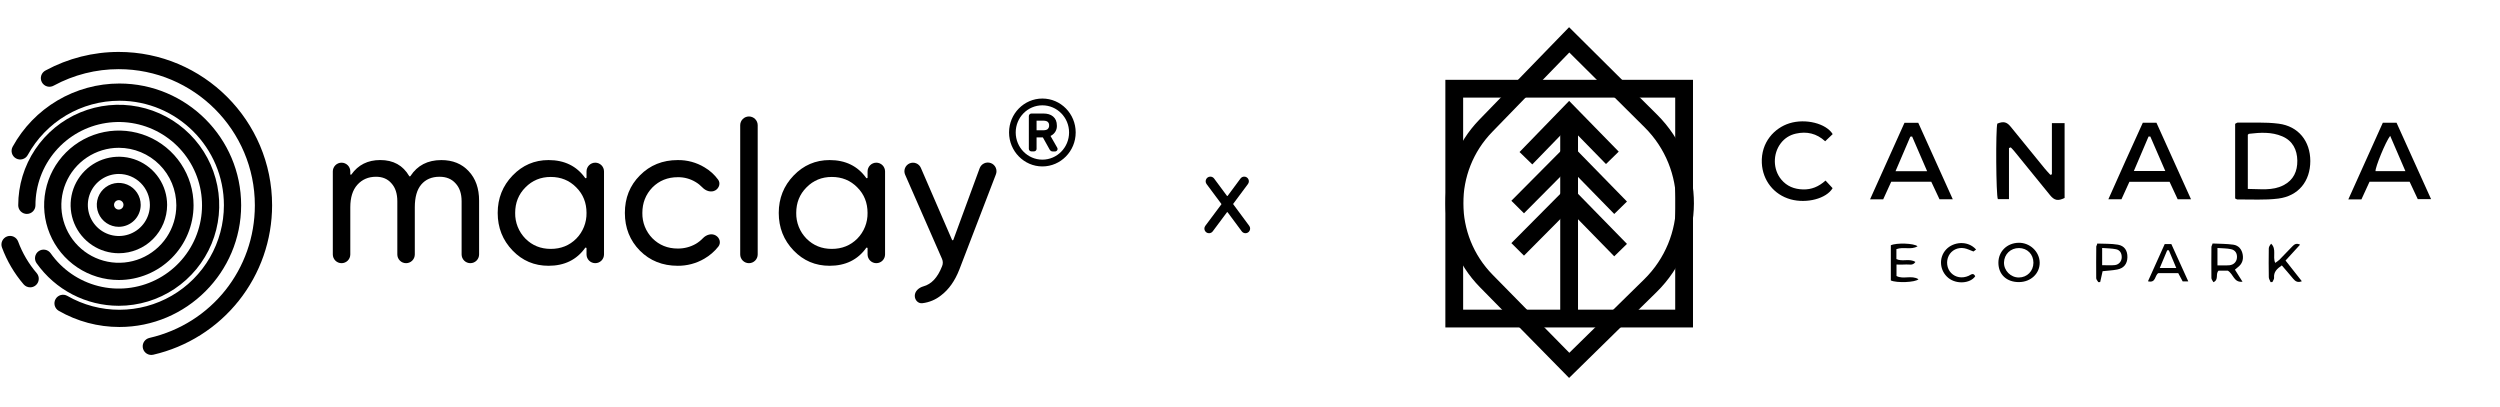 <?xml version="1.0" encoding="UTF-8"?> <svg xmlns="http://www.w3.org/2000/svg" width="749" height="122" viewBox="0 0 749 122" fill="none"><path d="M9.041 86.085C8.667 86.086 8.298 86.006 7.958 85.851C7.619 85.695 7.317 85.467 7.075 85.183C4.278 81.918 2.082 78.184 0.59 74.152C0.472 73.834 0.419 73.496 0.432 73.158C0.445 72.819 0.524 72.486 0.666 72.178C0.807 71.871 1.008 71.594 1.257 71.363C1.505 71.133 1.797 70.954 2.115 70.836C2.433 70.719 2.771 70.665 3.109 70.678C3.448 70.691 3.781 70.77 4.089 70.912C4.397 71.053 4.674 71.254 4.904 71.503C5.134 71.751 5.313 72.043 5.431 72.361C6.711 75.822 8.595 79.028 10.997 81.829C11.317 82.204 11.523 82.663 11.591 83.152C11.658 83.641 11.584 84.139 11.377 84.587C11.17 85.035 10.839 85.414 10.424 85.679C10.008 85.945 9.524 86.086 9.031 86.085H9.041Z" fill="black"></path><path d="M132.216 47.959C135.628 47.959 138.358 49.063 140.406 51.272C142.493 53.478 143.537 56.427 143.537 60.118V76.225C143.537 76.92 143.261 77.586 142.769 78.078C142.278 78.569 141.612 78.845 140.917 78.845C140.222 78.845 139.556 78.569 139.065 78.078C138.574 77.586 138.298 76.92 138.298 76.225V60.302C138.298 58.008 137.696 56.222 136.492 54.943C135.327 53.619 133.721 52.957 131.675 52.957C129.346 52.957 127.519 53.739 126.196 55.304C124.916 56.822 124.276 59.091 124.276 62.108V76.228C124.276 76.922 124 77.589 123.509 78.08C123.018 78.571 122.352 78.847 121.657 78.847C120.962 78.847 120.296 78.571 119.805 78.08C119.313 77.589 119.038 76.922 119.038 76.228V60.302C119.038 58.008 118.456 56.222 117.293 54.943C116.167 53.619 114.622 52.957 112.656 52.957C110.362 52.957 108.496 53.76 107.056 55.365C105.652 56.931 104.95 59.179 104.95 62.108V76.228C104.95 76.922 104.674 77.589 104.183 78.08C103.691 78.571 103.025 78.847 102.33 78.847C101.636 78.847 100.969 78.571 100.478 78.08C99.987 77.589 99.711 76.922 99.711 76.228V51.36C99.711 50.665 99.987 49.999 100.478 49.508C100.969 49.016 101.636 48.74 102.33 48.74C103.025 48.74 103.691 49.016 104.183 49.508C104.674 49.999 104.95 50.665 104.95 51.36V52.176C104.952 52.214 104.965 52.25 104.988 52.28C105.011 52.309 105.043 52.331 105.08 52.342C105.116 52.353 105.154 52.352 105.19 52.34C105.226 52.328 105.257 52.305 105.279 52.274C107.311 49.391 110.191 47.949 113.921 47.949C117.843 47.949 120.732 49.547 122.588 52.741C122.609 52.773 122.637 52.8 122.67 52.819C122.704 52.837 122.742 52.847 122.78 52.847C122.818 52.847 122.856 52.837 122.89 52.819C122.923 52.8 122.951 52.773 122.972 52.741C125.054 49.553 128.135 47.959 132.216 47.959Z" fill="black"></path><path d="M175.311 53.316C175.34 53.354 175.379 53.381 175.423 53.396C175.468 53.41 175.516 53.411 175.56 53.397C175.605 53.383 175.645 53.356 175.673 53.319C175.702 53.283 175.719 53.238 175.722 53.191V51.358C175.722 50.663 175.998 49.997 176.489 49.506C176.98 49.014 177.647 48.738 178.341 48.738C179.036 48.738 179.702 49.014 180.194 49.506C180.685 49.997 180.961 50.663 180.961 51.358V76.226C180.961 76.92 180.685 77.587 180.194 78.078C179.702 78.569 179.036 78.845 178.341 78.845C177.647 78.845 176.98 78.569 176.489 78.078C175.998 77.587 175.722 76.92 175.722 76.226V74.395C175.721 74.347 175.705 74.302 175.676 74.264C175.647 74.226 175.607 74.198 175.562 74.184C175.516 74.17 175.468 74.171 175.423 74.186C175.378 74.202 175.339 74.231 175.311 74.27C172.756 77.841 169.099 79.627 164.342 79.627C160.083 79.627 156.49 78.101 153.564 75.051C150.593 71.96 149.108 68.207 149.109 63.792C149.109 59.418 150.594 55.685 153.564 52.594C156.534 49.503 160.127 47.957 164.342 47.957C169.099 47.957 172.756 49.743 175.311 53.316ZM165.003 74.57C168.055 74.57 170.604 73.546 172.65 71.498C173.649 70.482 174.435 69.278 174.963 67.954C175.49 66.631 175.748 65.216 175.722 63.792C175.722 60.742 174.698 58.193 172.65 56.145C170.602 54.058 168.053 53.014 165.003 53.014C161.994 53.014 159.465 54.058 157.417 56.145C155.371 58.193 154.347 60.742 154.346 63.792C154.32 65.216 154.578 66.631 155.105 67.954C155.633 69.278 156.419 70.482 157.417 71.498C159.465 73.547 161.994 74.571 165.003 74.57Z" fill="black"></path><path d="M203.046 79.628C198.511 79.628 194.738 78.124 191.727 75.114C188.718 72.062 187.213 68.289 187.211 63.793C187.209 59.298 188.715 55.545 191.727 52.534C194.738 49.486 198.511 47.96 203.046 47.959C205.865 47.917 208.64 48.668 211.054 50.126C212.664 51.064 214.062 52.327 215.158 53.834C215.929 54.905 215.467 56.355 214.32 57.029C213.047 57.766 211.437 57.213 210.427 56.144C209.83 55.517 209.15 54.976 208.405 54.534C206.79 53.557 204.933 53.057 203.046 53.09C200.036 53.09 197.508 54.112 195.46 56.159C193.452 58.247 192.448 60.796 192.45 63.806C192.422 65.207 192.674 66.599 193.191 67.902C193.708 69.204 194.479 70.391 195.46 71.391C197.506 73.441 200.035 74.465 203.046 74.463C204.945 74.486 206.816 74.002 208.466 73.062C209.25 72.596 209.967 72.026 210.597 71.367C211.597 70.315 213.184 69.816 214.44 70.546C215.637 71.242 216.079 72.785 215.222 73.871C214.056 75.342 212.622 76.58 210.995 77.517C208.584 78.924 205.837 79.653 203.046 79.628Z" fill="black"></path><path d="M227.005 76.229C227.005 76.923 226.729 77.59 226.237 78.081C225.746 78.572 225.08 78.848 224.385 78.848C223.69 78.848 223.024 78.572 222.533 78.081C222.042 77.59 221.766 76.923 221.766 76.229V37.514C221.766 36.819 222.042 36.153 222.533 35.662C223.024 35.17 223.69 34.895 224.385 34.895C225.08 34.895 225.746 35.17 226.237 35.662C226.729 36.153 227.005 36.819 227.005 37.514V76.229Z" fill="black"></path><path d="M259.517 53.316C259.545 53.354 259.584 53.382 259.628 53.397C259.673 53.412 259.721 53.412 259.765 53.398C259.81 53.385 259.85 53.357 259.878 53.32C259.907 53.283 259.923 53.238 259.925 53.191V51.358C259.925 50.663 260.201 49.997 260.692 49.506C261.183 49.014 261.85 48.738 262.544 48.738C263.239 48.738 263.905 49.014 264.397 49.506C264.888 49.997 265.164 50.663 265.164 51.358V76.226C265.164 76.92 264.888 77.587 264.397 78.078C263.905 78.569 263.239 78.845 262.544 78.845C261.85 78.845 261.183 78.569 260.692 78.078C260.201 77.587 259.925 76.92 259.925 76.226V74.395C259.923 74.348 259.907 74.303 259.878 74.266C259.85 74.229 259.81 74.201 259.765 74.188C259.721 74.174 259.673 74.174 259.628 74.189C259.584 74.204 259.545 74.232 259.517 74.27C256.96 77.841 253.303 79.627 248.545 79.627C244.286 79.627 240.693 78.101 237.768 75.051C234.796 71.96 233.311 68.207 233.313 63.792C233.313 59.418 234.798 55.685 237.768 52.594C240.738 49.503 244.33 47.957 248.545 47.957C253.303 47.957 256.96 49.743 259.517 53.316ZM249.196 74.57C252.247 74.57 254.796 73.546 256.844 71.498C257.843 70.483 258.629 69.278 259.157 67.955C259.685 66.632 259.944 65.216 259.918 63.792C259.918 60.742 258.895 58.193 256.848 56.145C254.799 54.058 252.252 53.014 249.209 53.014C246.199 53.014 243.67 54.058 241.621 56.145C239.574 58.193 238.551 60.742 238.551 63.792C238.525 65.216 238.782 66.631 239.309 67.954C239.836 69.277 240.622 70.482 241.621 71.498C243.67 73.547 246.199 74.571 249.209 74.57H249.196Z" fill="black"></path><path d="M285.223 71.852C285.239 71.892 285.266 71.927 285.302 71.951C285.337 71.975 285.379 71.988 285.422 71.988C285.465 71.988 285.507 71.975 285.543 71.951C285.578 71.927 285.605 71.892 285.621 71.852L293.484 50.457C293.597 50.127 293.775 49.824 294.007 49.564C294.239 49.304 294.521 49.093 294.836 48.945C295.15 48.796 295.492 48.712 295.84 48.697C296.188 48.683 296.536 48.739 296.862 48.861C297.188 48.984 297.486 49.17 297.739 49.41C297.991 49.65 298.193 49.938 298.332 50.257C298.472 50.577 298.545 50.921 298.549 51.269C298.553 51.617 298.487 51.963 298.355 52.285L287.435 80.713C286.109 84.126 284.283 86.715 281.957 88.481C280.342 89.783 278.391 90.602 276.33 90.842C275.062 90.987 274.069 89.901 274.069 88.631C274.069 87.22 275.298 86.174 276.659 85.79C279.058 85.135 280.904 83.163 282.198 79.876C282.368 79.516 282.459 79.125 282.465 78.728C282.471 78.331 282.392 77.937 282.232 77.573L271.175 52.337C271.04 52.027 270.967 51.694 270.961 51.357C270.955 51.02 271.016 50.685 271.139 50.371C271.263 50.057 271.447 49.77 271.681 49.527C271.915 49.284 272.195 49.09 272.504 48.955C272.813 48.821 273.146 48.748 273.483 48.742C273.821 48.736 274.156 48.796 274.47 48.92C274.784 49.043 275.071 49.227 275.313 49.462C275.556 49.696 275.751 49.975 275.885 50.285L285.223 71.852Z" fill="black"></path><path d="M316.735 44.232L314.897 41.022L314.737 40.732L315.022 40.57C315.542 40.276 315.969 39.842 316.255 39.317C316.541 38.793 316.674 38.198 316.639 37.602C316.639 36.425 316.243 35.523 315.499 34.899C314.754 34.275 313.779 34.012 312.599 34.012H309.019C308.912 34.011 308.806 34.032 308.708 34.074C308.61 34.117 308.521 34.179 308.449 34.258C308.312 34.407 308.238 34.603 308.242 34.806V44.578C308.239 44.776 308.313 44.967 308.449 45.111C308.52 45.191 308.608 45.255 308.707 45.297C308.805 45.34 308.912 45.36 309.019 45.357H309.778C309.881 45.359 309.984 45.34 310.079 45.301C310.175 45.263 310.261 45.205 310.334 45.131C310.408 45.061 310.466 44.975 310.504 44.88C310.542 44.785 310.56 44.683 310.555 44.581V41.167H312.442L312.535 41.33L314.469 44.802C314.533 44.898 314.612 44.993 314.69 45.092C314.779 45.188 314.887 45.263 315.007 45.313C315.128 45.364 315.258 45.387 315.388 45.382H316.101C316.29 45.378 316.47 45.303 316.607 45.173C316.683 45.106 316.745 45.025 316.787 44.932C316.829 44.841 316.852 44.741 316.853 44.639C316.846 44.496 316.805 44.357 316.735 44.232ZM313.914 38.658C313.629 38.904 313.177 39.029 312.552 39.029H310.555V36.152H312.552C313.186 36.152 313.646 36.28 313.914 36.523C314.055 36.657 314.163 36.82 314.232 37.001C314.301 37.182 314.328 37.377 314.312 37.57C314.328 37.766 314.301 37.963 314.232 38.148C314.164 38.332 314.055 38.499 313.914 38.636V38.658Z" fill="black"></path><path d="M312.294 29.523C306.795 29.523 302.312 34.089 302.312 39.684C302.312 45.28 306.795 49.862 312.294 49.862C317.793 49.862 322.276 45.297 322.276 39.684C322.276 34.072 317.808 29.523 312.294 29.523ZM312.294 47.83C307.888 47.83 304.308 44.184 304.308 39.684C304.308 35.185 307.888 31.556 312.294 31.556C316.7 31.556 320.295 35.2 320.295 39.684C320.295 44.169 316.715 47.83 312.294 47.83Z" fill="black"></path><path d="M374.263 67.654C374.943 68.572 374.288 69.871 373.146 69.871C372.706 69.871 372.292 69.663 372.029 69.309L367.796 63.594C367.748 63.529 367.65 63.528 367.602 63.593L363.334 69.314C363.072 69.665 362.661 69.871 362.224 69.871C361.083 69.871 360.432 68.571 361.114 67.657L365.916 61.23C365.948 61.187 365.948 61.128 365.916 61.085L361.498 55.154C360.81 54.23 361.469 52.918 362.621 52.918C363.064 52.918 363.481 53.128 363.745 53.484L367.602 58.687C367.65 58.752 367.748 58.752 367.796 58.687L371.657 53.479C371.919 53.126 372.332 52.918 372.771 52.918C373.912 52.918 374.565 54.218 373.884 55.133L369.482 61.051C369.45 61.094 369.45 61.153 369.482 61.196L374.263 67.654Z" fill="black"></path><path d="M35.784 97.966C29.404 97.969 23.134 96.299 17.6 93.122C17.007 92.781 16.574 92.218 16.396 91.557C16.218 90.896 16.31 90.192 16.652 89.599C16.993 89.005 17.556 88.572 18.217 88.394C18.878 88.217 19.582 88.308 20.175 88.65C24.937 91.383 30.334 92.816 35.824 92.805C41.314 92.795 46.705 91.341 51.456 88.591C56.208 85.84 60.153 81.889 62.895 77.133C65.639 72.378 67.083 66.985 67.085 61.495C67.085 44.23 53.039 30.181 35.774 30.181C30.162 30.184 24.654 31.693 19.824 34.552C14.995 37.41 11.021 41.513 8.319 46.431C8.157 46.731 7.938 46.995 7.673 47.21C7.409 47.424 7.104 47.584 6.778 47.68C6.451 47.776 6.109 47.807 5.77 47.77C5.432 47.733 5.104 47.63 4.805 47.466C4.507 47.302 4.244 47.08 4.032 46.814C3.82 46.548 3.662 46.242 3.568 45.915C3.475 45.588 3.447 45.245 3.486 44.907C3.525 44.569 3.631 44.242 3.798 43.945C6.946 38.216 11.574 33.438 17.199 30.11C22.825 26.782 29.241 25.025 35.777 25.023C55.887 25.023 72.248 41.386 72.248 61.497C72.248 81.607 55.895 97.966 35.784 97.966Z" fill="black"></path><path d="M35.57 91.614C30.746 91.609 25.994 90.448 21.712 88.228C17.429 86.007 13.742 82.793 10.958 78.853C10.563 78.294 10.407 77.601 10.523 76.927C10.64 76.252 11.019 75.652 11.578 75.257C12.137 74.862 12.831 74.706 13.505 74.822C14.179 74.939 14.78 75.318 15.175 75.877C18.605 80.748 23.666 84.23 29.44 85.695C35.215 87.159 41.323 86.51 46.66 83.863C51.998 81.217 56.212 76.748 58.542 71.265C60.871 65.782 61.163 59.646 59.362 53.967C57.562 48.288 53.79 43.44 48.727 40.3C43.664 37.16 37.645 35.935 31.758 36.847C25.87 37.758 20.503 40.746 16.627 45.27C12.75 49.793 10.62 55.555 10.621 61.512C10.621 62.196 10.349 62.853 9.866 63.337C9.382 63.82 8.725 64.092 8.041 64.092C7.357 64.092 6.701 63.82 6.217 63.337C5.733 62.853 5.461 62.196 5.461 61.512C5.459 55.556 7.223 49.733 10.531 44.78C13.839 39.827 18.541 35.966 24.043 33.685C29.545 31.405 35.6 30.807 41.442 31.968C47.284 33.129 52.65 35.996 56.862 40.208C61.074 44.419 63.943 49.784 65.105 55.626C66.268 61.467 65.671 67.522 63.392 73.025C61.113 78.528 57.253 83.231 52.301 86.54C47.349 89.849 41.526 91.614 35.57 91.614Z" fill="black"></path><path d="M35.607 83.889C31.179 83.889 26.85 82.577 23.169 80.117C19.487 77.657 16.617 74.16 14.922 70.069C13.228 65.978 12.785 61.477 13.649 57.134C14.514 52.791 16.646 48.802 19.778 45.671C22.91 42.541 26.899 40.409 31.242 39.546C35.586 38.684 40.087 39.128 44.178 40.824C48.268 42.52 51.764 45.39 54.222 49.073C56.681 52.756 57.992 57.085 57.991 61.513C57.981 67.446 55.62 73.133 51.424 77.328C47.228 81.522 41.54 83.882 35.607 83.889ZM35.607 44.28C32.2 44.279 28.87 45.289 26.037 47.181C23.204 49.073 20.996 51.763 19.692 54.91C18.387 58.057 18.045 61.52 18.709 64.862C19.373 68.203 21.013 71.273 23.421 73.682C25.829 76.092 28.898 77.733 32.239 78.399C35.58 79.065 39.043 78.725 42.191 77.422C45.339 76.12 48.03 73.913 49.923 71.081C51.817 68.249 52.829 64.92 52.83 61.513C52.827 56.945 51.012 52.565 47.783 49.334C44.554 46.104 40.175 44.286 35.607 44.28Z" fill="black"></path><path d="M35.615 75.87C32.756 75.87 29.96 75.023 27.583 73.434C25.205 71.846 23.352 69.589 22.257 66.947C21.163 64.306 20.876 61.399 21.434 58.594C21.991 55.79 23.368 53.214 25.39 51.192C27.411 49.17 29.987 47.793 32.791 47.235C35.596 46.677 38.502 46.963 41.144 48.057C43.786 49.151 46.044 51.004 47.632 53.382C49.221 55.759 50.069 58.554 50.069 61.413C50.064 65.246 48.54 68.919 45.83 71.629C43.121 74.34 39.447 75.864 35.615 75.87ZM35.615 52.117C33.776 52.117 31.979 52.662 30.45 53.683C28.921 54.704 27.729 56.156 27.025 57.854C26.321 59.553 26.137 61.422 26.495 63.225C26.853 65.029 27.738 66.685 29.038 67.986C30.338 69.286 31.995 70.171 33.798 70.53C35.601 70.889 37.471 70.705 39.169 70.002C40.868 69.298 42.32 68.107 43.342 66.578C44.363 65.049 44.908 63.252 44.908 61.413C44.906 58.949 43.926 56.587 42.184 54.844C40.441 53.101 38.079 52.121 35.615 52.117Z" fill="black"></path><path d="M35.578 67.953C34.277 67.953 33.005 67.567 31.924 66.845C30.842 66.122 29.999 65.094 29.501 63.892C29.003 62.69 28.873 61.368 29.126 60.092C29.38 58.816 30.007 57.644 30.927 56.724C31.847 55.804 33.019 55.177 34.295 54.923C35.571 54.669 36.894 54.8 38.096 55.298C39.297 55.795 40.325 56.639 41.048 57.72C41.77 58.802 42.156 60.074 42.156 61.375C42.155 63.119 41.462 64.792 40.228 66.025C38.995 67.258 37.322 67.952 35.578 67.953ZM35.578 59.957C35.298 59.957 35.024 60.04 34.79 60.196C34.557 60.352 34.376 60.573 34.268 60.833C34.161 61.092 34.133 61.377 34.188 61.652C34.242 61.927 34.377 62.179 34.576 62.378C34.774 62.576 35.026 62.711 35.302 62.766C35.577 62.82 35.862 62.792 36.121 62.685C36.38 62.578 36.601 62.396 36.757 62.163C36.913 61.93 36.996 61.656 36.996 61.375C36.996 60.999 36.847 60.638 36.581 60.373C36.315 60.107 35.954 59.957 35.578 59.957Z" fill="black"></path><path d="M45.339 106.341C44.704 106.342 44.09 106.11 43.616 105.687C43.142 105.265 42.84 104.682 42.768 104.051C42.697 103.42 42.861 102.785 43.228 102.267C43.596 101.749 44.142 101.385 44.761 101.244C63.361 96.964 76.355 80.62 76.355 61.51C76.355 39.021 58.06 20.719 35.564 20.719C28.777 20.716 22.097 22.406 16.127 25.634C15.828 25.81 15.497 25.924 15.153 25.97C14.809 26.015 14.46 25.991 14.126 25.898C13.791 25.806 13.479 25.647 13.208 25.431C12.937 25.215 12.711 24.946 12.546 24.641C12.381 24.336 12.279 24.001 12.246 23.656C12.213 23.311 12.25 22.962 12.355 22.632C12.46 22.301 12.63 21.995 12.856 21.732C13.082 21.469 13.359 21.254 13.669 21.1C20.396 17.462 27.924 15.557 35.571 15.559C60.906 15.559 81.522 36.168 81.522 61.51C81.521 71.898 77.999 81.979 71.533 90.108C65.066 98.238 56.035 103.936 45.914 106.274C45.725 106.318 45.532 106.34 45.339 106.341Z" fill="black"></path><g clip-path="url(#clip0_222_329)"><path d="M601.889 44.346V59.663H598.56C598.005 58.552 597.882 38.676 598.397 37.034C600.251 36.292 601.209 36.501 602.419 37.986C605.826 42.159 609.217 46.348 612.624 50.522C613.15 51.169 613.736 51.766 614.293 52.385C614.444 52.333 614.598 52.277 614.749 52.225V36.898H618.553C618.581 44.442 618.571 51.935 618.556 59.312C616.551 60.292 615.479 60.052 614.198 58.478C610.603 54.061 607.015 49.635 603.417 45.221C603.112 44.848 602.761 44.509 602.432 44.158C602.25 44.223 602.068 44.285 601.886 44.349L601.889 44.346Z" fill="black"></path><path d="M669.648 59.459V37.101C669.96 36.944 670.187 36.731 670.409 36.734C674.503 36.799 678.642 36.534 682.68 37.054C688.631 37.821 692.164 42.303 692.167 48.245C692.167 54.272 688.634 58.729 682.573 59.493C678.535 60.004 674.398 59.712 670.305 59.767C670.169 59.767 670.03 59.644 669.648 59.456V59.459ZM673.446 56.601C677.201 56.601 680.783 57.226 684.159 55.486C687.147 53.946 688.326 51.282 688.277 48.118C688.225 44.884 686.906 42.189 683.762 40.846C680.549 39.475 677.158 39.691 673.779 40.088C673.696 40.098 673.628 40.218 673.446 40.384V56.598V56.601Z" fill="black"></path><path d="M641.992 36.762H646.067C649.47 44.296 652.889 51.867 656.428 59.702H652.433C651.648 58.014 650.838 56.268 650 54.46H637.972C637.19 56.179 636.414 57.888 635.588 59.702H631.664C635.123 51.922 638.517 44.357 641.989 36.765L641.992 36.762ZM644.24 40.914C644.062 40.907 643.886 40.904 643.707 40.898C642.266 44.277 640.827 47.656 639.3 51.241H648.725C647.139 47.591 645.691 44.252 644.24 40.914Z" fill="black"></path><path d="M585.053 59.698H581.073C580.26 57.964 579.441 56.221 578.612 54.453H566.606C565.799 56.221 565.023 57.933 564.21 59.714H560.273C563.772 51.936 567.176 44.369 570.579 36.801H574.716C578.117 44.338 581.502 51.832 585.05 59.698H585.053ZM577.368 51.29C575.773 47.6 574.319 44.242 572.865 40.885C572.686 40.91 572.505 40.934 572.326 40.956C570.891 44.304 569.455 47.652 567.9 51.29H577.368Z" fill="black"></path><path d="M713.893 36.777H718.005C721.415 44.321 724.828 51.87 728.351 59.663H724.362C723.592 58.018 722.776 56.274 721.926 54.457H709.908C709.104 56.21 708.3 57.959 707.487 59.73H703.562C707.055 51.965 710.45 44.422 713.89 36.777H713.893ZM716.095 40.695C714.685 42.54 711.605 50.123 711.706 51.275H720.66C719.095 47.65 717.654 44.305 716.095 40.695Z" fill="black"></path><path d="M549.077 40.174C548.347 40.87 547.657 41.526 546.819 42.324C544.254 39.956 541.297 39.306 538.063 40.029C536.212 40.442 534.659 41.409 533.495 42.953C531.108 46.113 531.148 50.773 533.686 53.804C535.358 55.803 537.545 56.678 540.176 56.751C542.732 56.822 544.861 55.932 546.933 54.096C547.731 54.953 548.403 55.679 549.049 56.373C547.183 59.53 541.251 61.039 536.489 59.727C531.382 58.319 528.083 53.979 527.843 48.848C527.55 42.617 531.644 38.323 536.135 36.931C540.958 35.434 547.097 36.977 549.074 40.177L549.077 40.174Z" fill="black"></path><path d="M604.885 84.517C601.18 84.532 598.731 82.237 598.719 78.738C598.706 75.341 601.288 72.794 604.802 72.735C608.15 72.68 611.027 75.387 611.092 78.646C611.156 81.923 608.43 84.501 604.885 84.514V84.517ZM604.885 74.318C602.393 74.3 600.468 76.145 600.397 78.615C600.33 81.058 602.393 83.149 604.857 83.137C607.325 83.124 609.207 81.215 609.213 78.717C609.219 76.191 607.392 74.334 604.885 74.315V74.318Z" fill="black"></path><path d="M662.893 72.948C664.959 73.053 667.042 73.019 669.084 73.303C670.698 73.528 671.662 74.704 671.927 76.337C672.176 77.88 671.683 79.152 670.411 80.1C670.171 80.279 669.946 80.485 669.583 80.79C670.319 81.958 671.033 83.094 671.856 84.403C669.207 84.705 669.192 82.127 667.451 81.089H664.676C663.672 82.106 664.852 83.76 663.148 84.548C662.924 84.114 662.542 83.716 662.539 83.313C662.495 80.193 662.523 77.07 662.542 73.946C662.542 73.758 662.674 73.571 662.745 73.383C662.794 73.238 662.847 73.09 662.896 72.945L662.893 72.948ZM664.35 79.506C665.166 79.506 665.72 79.509 666.278 79.506C666.841 79.5 667.408 79.537 667.966 79.469C669.225 79.318 670.057 78.48 670.183 77.297C670.325 75.992 669.734 74.929 668.406 74.649C667.153 74.384 665.834 74.411 664.35 74.297V79.509V79.506Z" fill="black"></path><path d="M628.344 72.969C630.404 73.061 632.499 72.963 634.516 73.305C636.515 73.643 637.415 75.1 637.371 77.09C637.328 79.055 636.312 80.364 634.319 80.749C632.924 81.017 631.492 81.082 629.942 81.251C629.708 82.302 629.462 83.404 629.215 84.507C629.031 84.516 628.846 84.528 628.661 84.538C628.439 84.147 628.033 83.758 628.026 83.364C627.986 80.195 628.02 77.022 628.042 73.85C628.042 73.708 628.153 73.569 628.214 73.431C628.257 73.277 628.301 73.123 628.344 72.969ZM629.804 79.446C631.187 79.446 632.412 79.551 633.611 79.418C634.846 79.283 635.647 78.285 635.668 77.099C635.69 75.892 635.16 74.918 633.971 74.675C632.671 74.407 631.31 74.416 629.804 74.293V79.446Z" fill="black"></path><path d="M689.104 73.302C687.675 74.864 686.307 76.355 684.749 78.058C686.375 80.121 687.97 82.148 689.631 84.258C688.429 84.751 687.693 84.317 687.019 83.491C685.922 82.151 684.776 80.855 683.634 79.518C682.189 80.503 681.157 81.464 681.314 83.223C681.351 83.63 680.991 84.07 680.815 84.495C680.637 84.511 680.455 84.523 680.276 84.538C680.088 84.046 679.743 83.556 679.734 83.057C679.682 80.186 679.685 77.309 679.728 74.439C679.734 73.958 680.036 73.484 680.436 73.016C682.131 74.639 680.809 76.801 681.653 78.766C682.112 78.424 682.574 78.162 682.934 77.802C684.237 76.493 685.506 75.15 686.785 73.817C687.379 73.197 688.014 72.754 689.101 73.302H689.104Z" fill="black"></path><path d="M568.162 74.643V77.621C569.976 78.499 572.064 77.322 573.851 78.484C573.041 79.691 571.972 79.152 571.085 79.238C570.188 79.324 569.274 79.257 568.192 79.257V82.688C570.201 83.784 572.686 82.346 574.778 83.658C573.835 84.619 568.242 84.816 566.492 84.025V73.484C568.14 72.702 573.459 72.85 574.494 73.793C572.517 74.963 570.327 73.848 568.162 74.643Z" fill="black"></path><path d="M648.555 73.113H650.529C652.186 76.766 653.85 80.432 655.611 84.313H653.933C653.505 83.512 653.073 82.708 652.596 81.824H646.658C645.515 82.431 645.986 84.892 643.531 84.272C645.231 80.496 646.879 76.834 648.552 73.113H648.555ZM652.008 80.293C651.201 78.365 650.495 76.68 649.79 74.992C649.624 74.992 649.46 74.986 649.294 74.983C648.586 76.674 647.874 78.365 647.067 80.29H652.008V80.293Z" fill="black"></path><path d="M592.036 74.759C591.713 75.002 591.445 75.203 591.251 75.347C590.2 74.966 589.369 74.522 588.485 74.368C586.504 74.02 584.669 74.975 583.84 76.617C582.987 78.311 583.279 80.46 584.539 81.766C585.87 83.149 587.887 83.476 589.775 82.647C590.444 82.355 591.189 81.538 591.777 82.764C590.284 84.96 586.165 85.219 583.766 83.3C581.077 81.15 580.751 77.183 583.088 74.713C585.238 72.44 589.529 71.944 592.039 74.759H592.036Z" fill="black"></path></g><path d="M504.557 26.578H435.695V95.44H504.557V26.578Z" stroke="black" stroke-width="5.327" stroke-miterlimit="10"></path><path d="M470.13 11.938L445.146 37.683C432.562 50.65 432.626 71.292 445.292 84.185L470.133 109.463L494.439 85.615C508.239 72.074 508.307 49.865 494.591 36.24L470.13 11.938Z" stroke="black" stroke-width="5.327" stroke-miterlimit="10"></path><path d="M454.695 62.026L470.133 46.484L485.532 62.243" stroke="black" stroke-width="5.327" stroke-miterlimit="10"></path><path d="M457.164 47.403L470.121 34.047L483.062 47.286" stroke="black" stroke-width="5.327" stroke-miterlimit="10"></path><path d="M454.695 74.713L470.133 59.172L485.532 74.931" stroke="black" stroke-width="5.327" stroke-miterlimit="10"></path><path d="M470.109 34.047V95.431" stroke="black" stroke-width="5.327" stroke-miterlimit="10"></path><defs><clipPath id="clip0_222_329"><rect width="200.524" height="48.238" fill="white" transform="translate(527.82 36.355)"></rect></clipPath></defs></svg> 